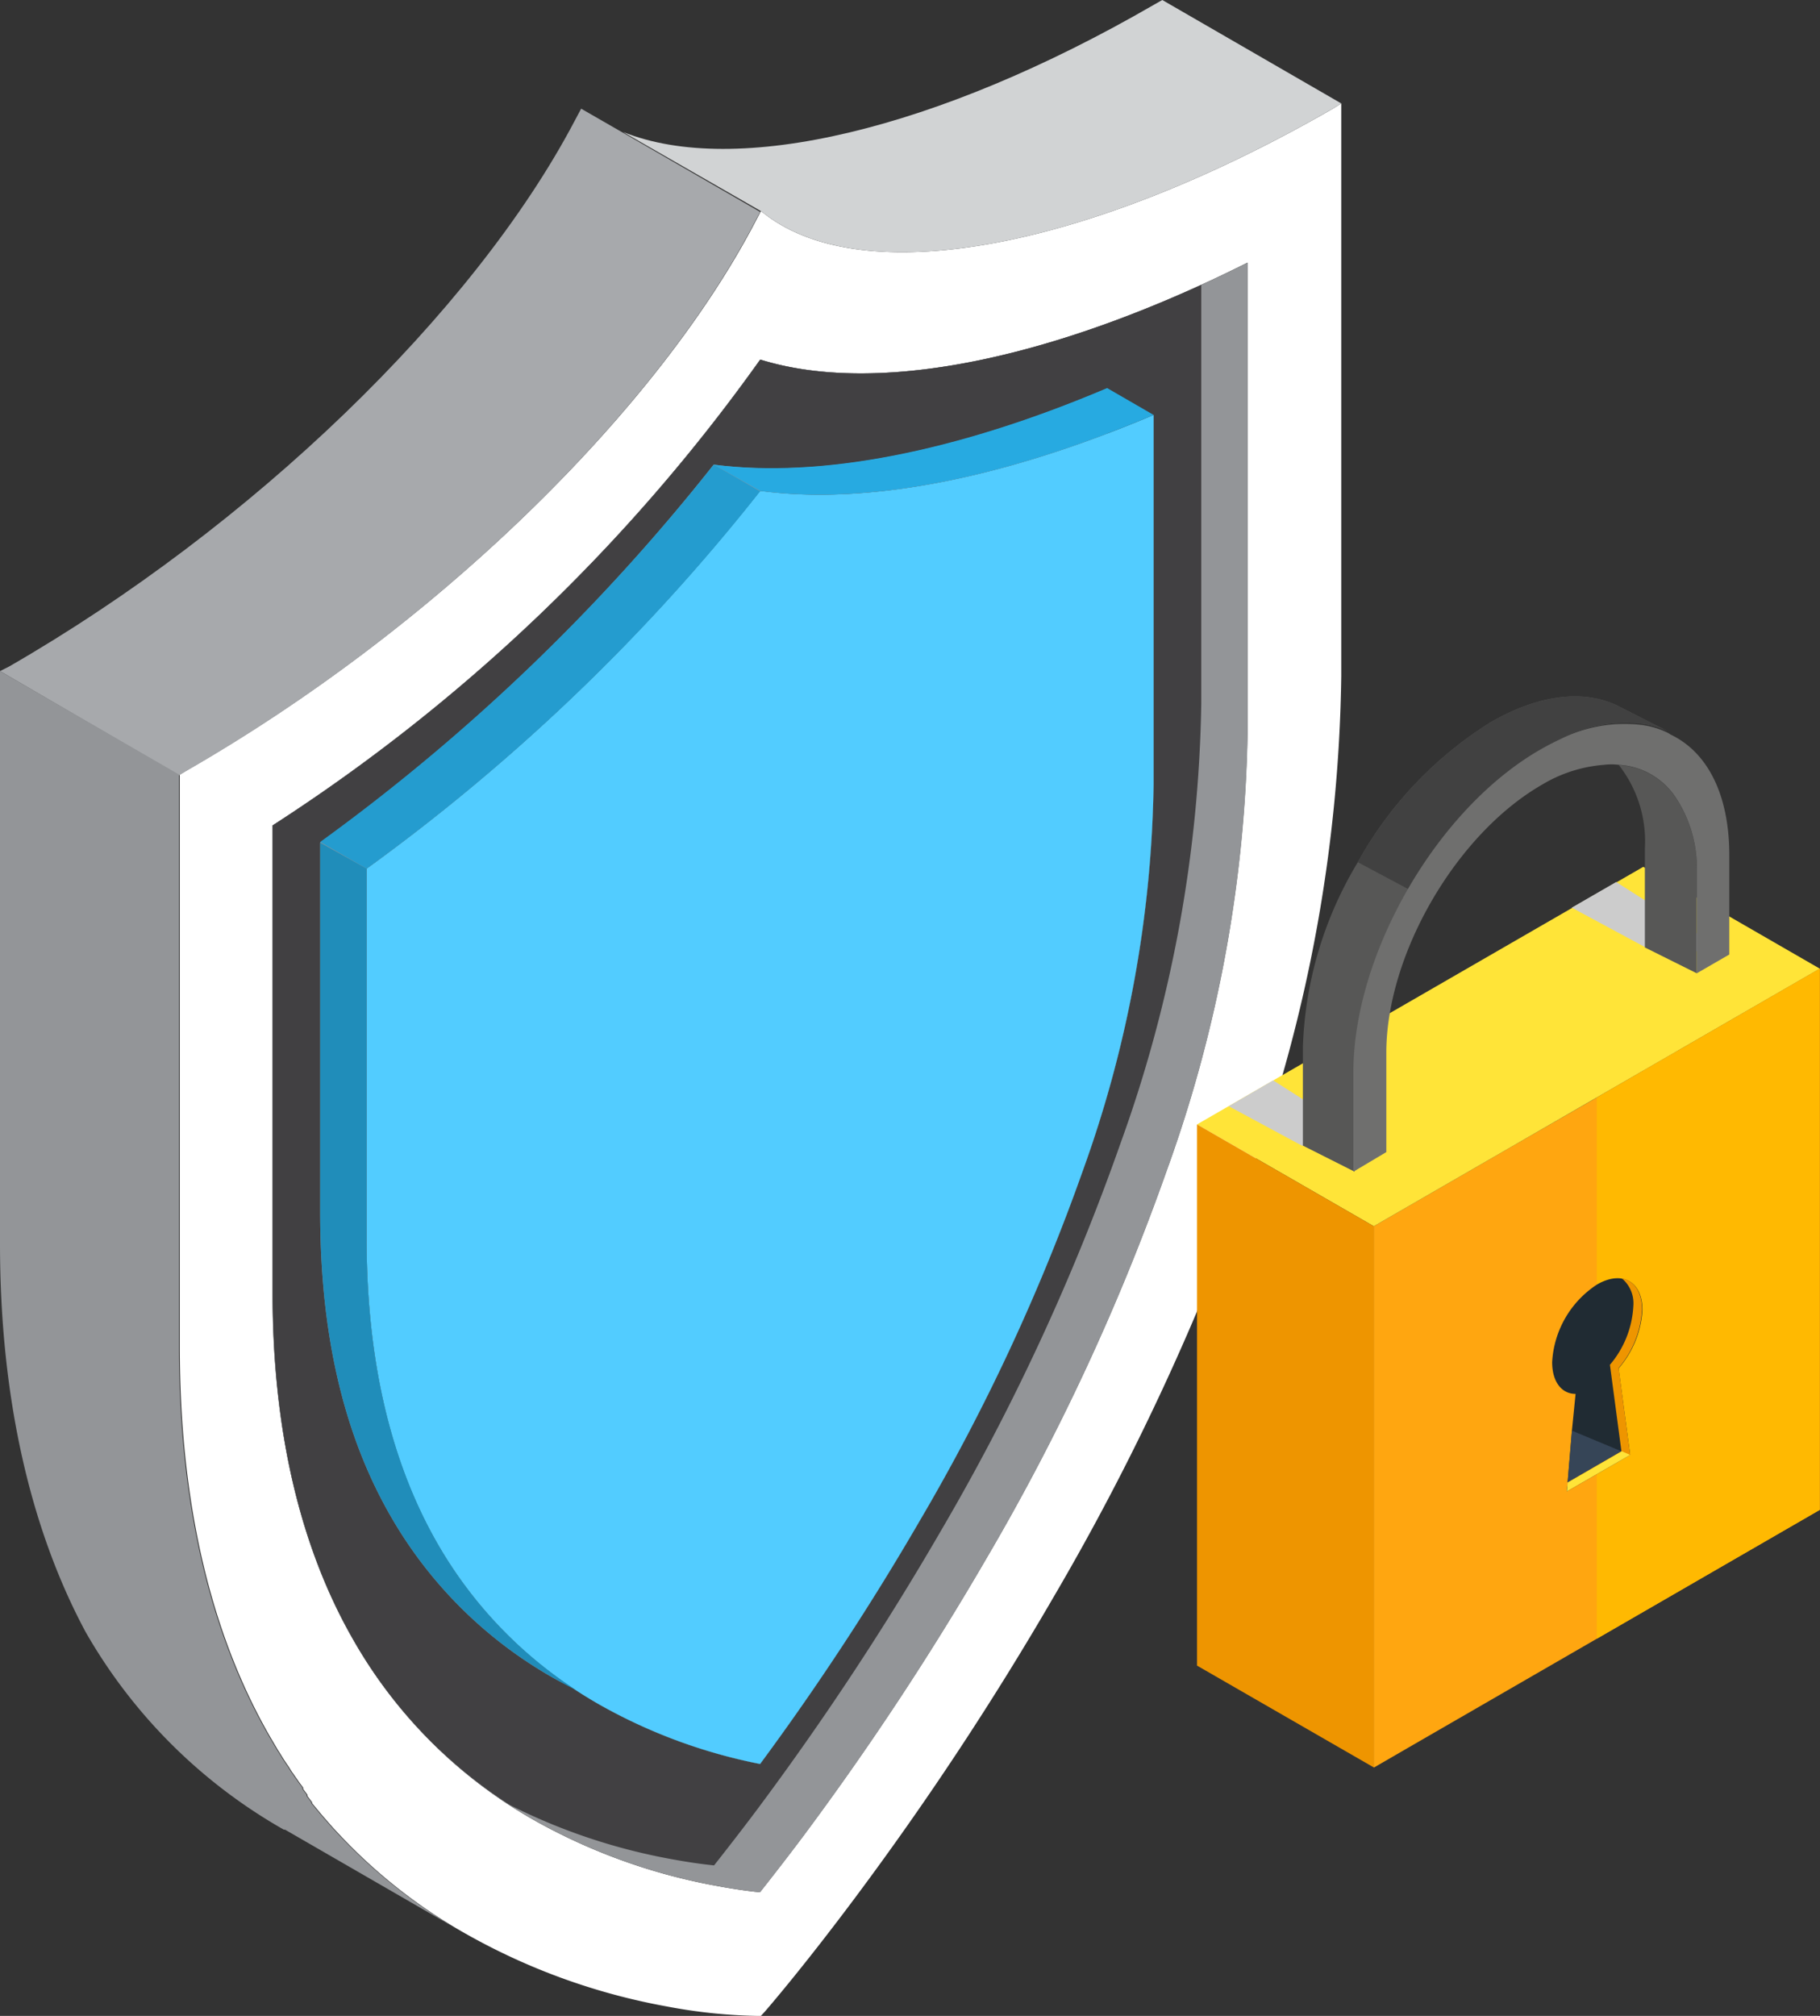 <?xml version="1.0" encoding="UTF-8"?> <svg xmlns="http://www.w3.org/2000/svg" viewBox="0 0 90.1 99.79"><rect x="0" y="0" width="90.1" height="99.79" fill="#333333" stroke="none"/><defs><style>.cls-1{isolation:isolate;}.cls-2{fill:none;}.cls-3{fill:#fff;}.cls-4{fill:#d1d3d4;}.cls-5{fill:#231f20;}.cls-6{fill:#939598;}.cls-7{fill:#414042;}.cls-8{fill:#a7a9ac;}.cls-9{fill:#52ccff;}.cls-10{fill:#bd332b;}.cls-11{fill:#27aae1;}.cls-12{fill:#249ccf;}.cls-13{fill:#208dba;}.cls-14{fill:#ffa610;}.cls-15{fill:#ffe438;}.cls-16{fill:#ccc;mix-blend-mode:multiply;}.cls-17{fill:#ee9500;}.cls-18{fill:#ffb901;}.cls-19{fill:#202b33;}.cls-20{fill:#364557;}.cls-21{fill:#575756;}.cls-22{fill:#414141;}.cls-23{fill:#6f6f6e;}</style></defs><g class="cls-1"><g id="Layer_1" data-name="Layer 1"><path class="cls-2" d="M15,88.49l0,.07Z"></path><path class="cls-2" d="M14.7,88.12l.06.09Z"></path><path class="cls-2" d="M15.23,88.84l0,.07Z"></path><path class="cls-2" d="M15.51,89.21l0,.05Z"></path><path class="cls-2" d="M15.79,89.55l0,0Z"></path><path class="cls-2" d="M14.18,87.35l.09.13Z"></path><path class="cls-2" d="M13.33,86l.23.39Z"></path><path class="cls-2" d="M16.07,89.9l0,0Z"></path><path class="cls-2" d="M14.44,87.75a.61.61,0,0,1,.07.1A.61.61,0,0,0,14.44,87.75Z"></path><path class="cls-2" d="M13.66,86.53a2.39,2.39,0,0,0,.13.21A2.39,2.39,0,0,1,13.66,86.53Z"></path><path class="cls-2" d="M13.92,87l.1.16Z"></path><path class="cls-2" d="M16.67,90.58h0Z"></path><path class="cls-2" d="M16.37,90.24l0,0Z"></path><path class="cls-2" d="M17,90.9h0Z"></path><path class="cls-3" d="M23.14,95.77h0A31.6,31.6,0,0,0,33,99.32a26.3,26.3,0,0,0,4.48.47h.19l.2-.22c.07-.08,1.82-2.09,4.47-5.64a154.8,154.8,0,0,0,9.81-14.86,122.27,122.27,0,0,0,9.82-21.14A75.38,75.38,0,0,0,66.4,33.46V5.12L66,5.37c-12,6.91-23,9-28,5.33l-.33-.25-.33.63c-5,9.49-16,20.09-28,27l-.44.26V66.68c0,7.63,1.5,14.13,4.47,19.29l.23.39.1.17a2.39,2.39,0,0,0,.13.21l.13.21.1.16.16.24.09.13c.05.09.11.18.17.27a.61.61,0,0,1,.07.1l.19.27.06.09.21.28,0,.07.21.28,0,.07.23.3,0,.05.24.29,0,0,.25.3,0,0,.27.31,0,0,.28.32h0l.29.31h0A26.24,26.24,0,0,0,23.14,95.77ZM17.49,81.18c-2.64-4.6-4-10.39-4-17.18V40.86A88.45,88.45,0,0,0,37.63,17.8c5.73,1.78,14.41.07,24.13-4.8V36.14a67,67,0,0,1-4,21.79,110.92,110.92,0,0,1-8.94,19.23,144.56,144.56,0,0,1-9.08,13.76c-.81,1.08-1.53,2-2.12,2.75-.59-.06-1.31-.16-2.11-.31a29,29,0,0,1-9.09-3.27A23.82,23.82,0,0,1,17.49,81.18Z"></path><path class="cls-4" d="M38,10.7l-.33-.25L30.84,6.53C36.41,8.78,46.36,6.46,57.1.25L57.54,0,66.4,5.12,66,5.37C54,12.28,43,14.37,38,10.7Z"></path><path class="cls-5" d="M13.79,86.74l.13.21Z"></path><path class="cls-5" d="M14,87.11l.16.24Z"></path><path class="cls-5" d="M16.39,90.26l.28.32Z"></path><path class="cls-5" d="M16.67,90.59l.29.31Z"></path><path class="cls-5" d="M15.82,89.6l.25.3Z"></path><path class="cls-5" d="M13.56,86.36l.1.17Z"></path><path class="cls-5" d="M16.1,89.93l.27.31Z"></path><path class="cls-5" d="M17,90.91a26.24,26.24,0,0,0,6.17,4.86h0A26.24,26.24,0,0,1,17,90.91Z"></path><path class="cls-5" d="M15.55,89.26l.24.29Z"></path><path class="cls-5" d="M14.76,88.21l.21.28Z"></path><path class="cls-5" d="M14.51,87.85l.19.27Z"></path><path class="cls-5" d="M15.28,88.91l.23.3Z"></path><path class="cls-5" d="M14.27,87.48c.05.09.11.18.17.27C14.38,87.66,14.32,87.57,14.27,87.48Z"></path><path class="cls-5" d="M15,88.56l.21.28Z"></path><path class="cls-6" d="M26.43,90.09a29,29,0,0,0,9.09,3.27c.8.15,1.52.25,2.11.31.59-.75,1.31-1.67,2.12-2.75a144.56,144.56,0,0,0,9.08-13.76,110.92,110.92,0,0,0,8.94-19.23,67,67,0,0,0,4-21.79V13c-9.72,4.87-18.4,6.58-24.13,4.8A88.45,88.45,0,0,1,13.5,40.86V64c0,6.79,1.35,12.58,4,17.18A23.82,23.82,0,0,0,26.43,90.09Zm-4.78-13.7c-2.32-4-3.5-9.11-3.5-15.07V43A97.89,97.89,0,0,0,37.63,24.3c5.29.71,12-.59,19.48-3.76V38.82a58.77,58.77,0,0,1-3.5,19.12,100,100,0,0,1-8.06,17.31,130.78,130.78,0,0,1-7.92,12.07,26.59,26.59,0,0,1-7.92-2.92A21.45,21.45,0,0,1,21.65,76.39Z"></path><path class="cls-7" d="M13.5,40.86V64c0,6.79,1.35,12.58,4,17.18a23.56,23.56,0,0,0,7.74,8.17,29.42,29.42,0,0,0,8,2.68c.81.15,1.52.25,2.11.31.59-.75,1.31-1.67,2.12-2.75a143.27,143.27,0,0,0,9.08-13.76A110.58,110.58,0,0,0,55.47,56.6a67,67,0,0,0,4-21.79V14.1c-8.78,4-16.56,5.34-21.83,3.7A88.45,88.45,0,0,1,13.5,40.86ZM35.33,23c5.29.7,12-.6,19.48-3.77v2.25c.76-.29,1.53-.59,2.3-.92V38.82a58.77,58.77,0,0,1-3.5,19.12,100,100,0,0,1-8.06,17.31,130.78,130.78,0,0,1-7.92,12.07,26.59,26.59,0,0,1-7.92-2.92c-.41-.24-.8-.48-1.19-.74s-.74-.38-1.11-.59a21.49,21.49,0,0,1-8.06-8C17,71,15.85,66,15.85,60V41.71A98.45,98.45,0,0,0,35.33,23Z"></path><path class="cls-8" d="M.44,33c12-6.91,23-17.51,28-27l.33-.62,2.07,1.19,6.79,3.92-.33.63c-5,9.49-16,20.09-28,27l-.44.26L0,33.22Z"></path><path class="cls-6" d="M8.86,38.34V66.68c0,7.63,1.5,14.13,4.47,19.29l.23.39.1.17a2.39,2.39,0,0,0,.13.21l.13.21.1.16.16.24.09.13c.05.09.11.18.17.27a.61.61,0,0,1,.07.1l.19.27.06.09.21.28,0,.07.21.28,0,.07.23.3,0,.05.24.29,0,0,.25.3,0,0,.27.31,0,0,.28.32h0l.29.31h0a26.24,26.24,0,0,0,6.17,4.86h0l-8.8-5.08h0l-.06,0a26.17,26.17,0,0,1-9.82-9.8C1.51,75.69,0,69.2,0,61.57V33.22Z"></path><path class="cls-9" d="M18.15,43A97.89,97.89,0,0,0,37.63,24.3c5.29.71,12-.59,19.48-3.76V38.82a58.77,58.77,0,0,1-3.5,19.12,100,100,0,0,1-8.06,17.31,130.78,130.78,0,0,1-7.92,12.07,26.59,26.59,0,0,1-7.92-2.92,21.45,21.45,0,0,1-8.06-8c-2.32-4-3.5-9.11-3.5-15.07Z"></path><polygon class="cls-10" points="57.11 22.06 57.11 20.54 57.11 22.06 57.11 22.06"></polygon><path class="cls-11" d="M54.81,19.21h0l2.3,1.33C49.63,23.71,42.92,25,37.63,24.3L35.33,23C40.62,23.68,47.33,22.38,54.81,19.21Z"></path><path class="cls-12" d="M35.33,23h0l2.3,1.32A97.89,97.89,0,0,1,18.15,43l-2.3-1.32A98.45,98.45,0,0,0,35.33,23Z"></path><path class="cls-13" d="M18.15,43V61.32c0,6,1.18,11,3.5,15.07a21.24,21.24,0,0,0,6.87,7.27c-.37-.18-.74-.38-1.11-.59a21.49,21.49,0,0,1-8.06-8C17,71,15.85,66,15.85,60V41.71Z"></path><polygon class="cls-14" points="90.09 47.95 90.09 74.74 79.05 81.12 69.72 86.51 68.01 87.5 68.01 60.7 74.9 56.72 79.05 54.33 83.04 52.02 83.05 52.02 90.09 47.95"></polygon><polygon class="cls-15" points="59.26 55.66 68.01 60.7 90.09 47.95 81.35 42.91 59.26 55.66"></polygon><polygon class="cls-16" points="64.45 56.71 60.83 54.76 63.03 53.48 68.63 57.05 64.45 56.71"></polygon><polygon class="cls-16" points="81.43 46.88 77.81 44.93 80.01 43.66 85.61 47.23 81.43 46.88"></polygon><polygon class="cls-17" points="68.01 87.49 59.26 82.45 59.26 55.66 68.01 60.7 68.01 87.49"></polygon><polygon class="cls-18" points="90.09 47.95 90.09 74.74 79.05 81.12 79.05 54.33 90.09 47.95"></polygon><path class="cls-19" d="M80.13,67.74,80.7,72l-3.13,1.8.25-3L78,69c-.69,0-1.16-.6-1.16-1.57a4.91,4.91,0,0,1,2.23-3.85c1.24-.71,2.24-.14,2.24,1.27A4.87,4.87,0,0,1,80.13,67.74Z"></path><polygon class="cls-20" points="80.7 72.02 77.57 73.83 77.82 70.82 80.7 72.02"></polygon><path class="cls-17" d="M81.29,64.83c0-.88-.39-1.43-1-1.55a1.61,1.61,0,0,1,.57,1.37,4.87,4.87,0,0,1-1.16,2.91l.57,4.28-2.68,1.55,0,.43L80.7,72l-.57-4.28A4.87,4.87,0,0,0,81.29,64.83Z"></path><polygon class="cls-15" points="80.29 71.84 80.7 72.02 77.57 73.82 77.61 73.39 80.29 71.84"></polygon><path class="cls-19" d="M82.79,36.31h0a1.18,1.18,0,0,0-.19-.11Z"></path><path class="cls-21" d="M82.57,36.2a4.07,4.07,0,0,0-1.29-.37,7.11,7.11,0,0,0-4,.72c-.3.14-.61.3-.92.48a19.1,19.1,0,0,0-6.61,7,18.82,18.82,0,0,0-2.69,9V58l-2.56-1.29V51.8a18.9,18.9,0,0,1,2.72-9.12,19,19,0,0,1,6.58-6.93c2.41-1.39,4.6-1.61,6.25-.83Z"></path><path class="cls-22" d="M82.57,36.2a4.07,4.07,0,0,0-1.29-.37,7.11,7.11,0,0,0-4,.72c-.3.14-.61.3-.92.48a19.1,19.1,0,0,0-6.61,7l-2.53-1.35a19,19,0,0,1,6.58-6.93c2.41-1.39,4.6-1.61,6.25-.83Z"></path><path class="cls-21" d="M84,43.27v4.91L81.43,46.9V42a6.11,6.11,0,0,0-1.29-4.13,3.62,3.62,0,0,1,2.78,1.56A6.36,6.36,0,0,1,84,43.27Z"></path><path class="cls-23" d="M85.61,42.34v4.91L84,48.18V43.27a6.36,6.36,0,0,0-1.08-3.85,3.62,3.62,0,0,0-2.78-1.56,3,3,0,0,0-.73,0,7,7,0,0,0-3.1,1c-4.23,2.45-7.68,8.39-7.68,13.26v4.91L67,58V53.08c0-5.89,4.17-13.09,9.3-16,.31-.18.62-.34.92-.48a7.11,7.11,0,0,1,4-.72,4.07,4.07,0,0,1,1.29.37h0a1.18,1.18,0,0,1,.19.11C84.53,37.23,85.61,39.33,85.61,42.34Z"></path></g></g></svg> 